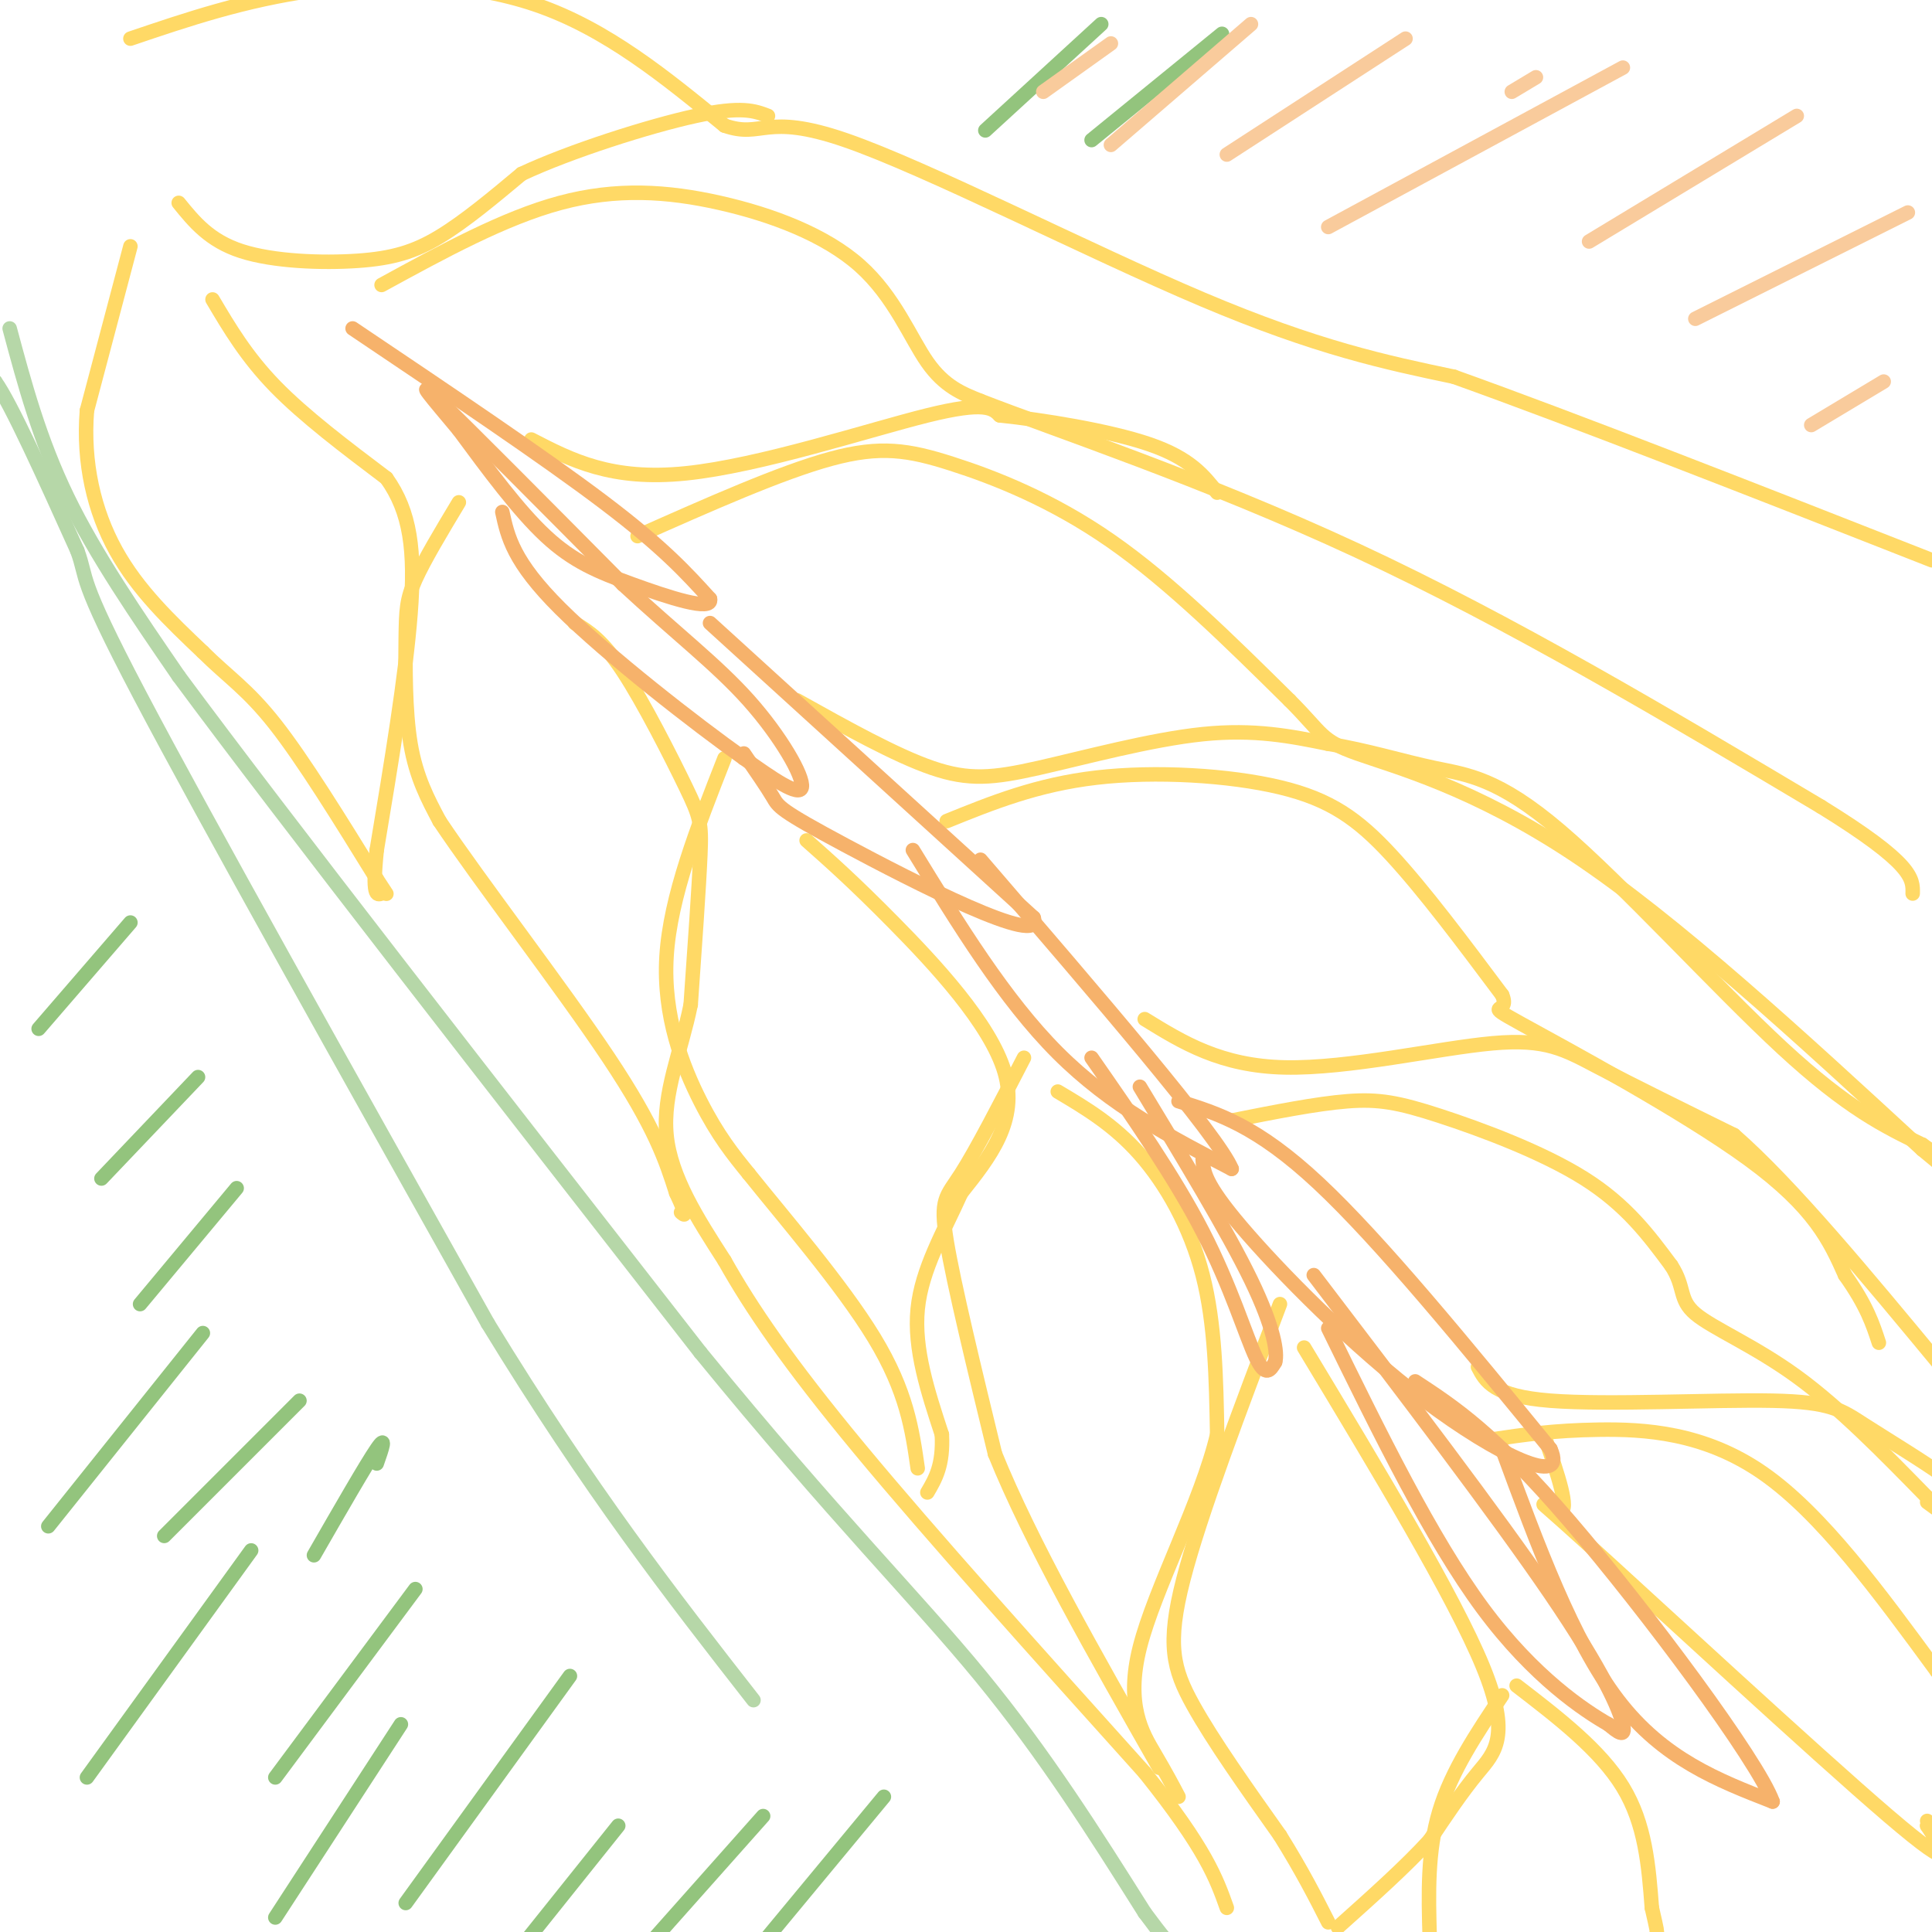 <svg viewBox='0 0 400 400' version='1.1' xmlns='http://www.w3.org/2000/svg' xmlns:xlink='http://www.w3.org/1999/xlink'><g fill='none' stroke='#ffd966' stroke-width='3' stroke-linecap='round' stroke-linejoin='round'><path d='M27,51c0.000,0.000 -9.000,34.000 -9,34'/><path d='M18,85c-0.867,10.800 1.467,20.800 6,29c4.533,8.200 11.267,14.600 18,21'/><path d='M42,135c5.200,5.178 9.200,7.622 15,15c5.800,7.378 13.400,19.689 21,32'/><path d='M78,182c3.500,5.333 1.750,2.667 0,0'/><path d='M44,62c3.500,5.917 7.000,11.833 13,18c6.000,6.167 14.500,12.583 23,19'/><path d='M80,99c5.000,7.000 6.000,15.000 5,28c-1.000,13.000 -4.000,31.000 -7,49'/><path d='M78,176c-1.000,9.667 0.000,9.333 1,9'/><path d='M95,104c-3.583,5.964 -7.167,11.929 -9,16c-1.833,4.071 -1.917,6.250 -2,12c-0.083,5.750 -0.167,15.071 1,22c1.167,6.929 3.583,11.464 6,16'/><path d='M91,170c8.089,12.133 25.311,34.467 35,49c9.689,14.533 11.844,21.267 14,28'/><path d='M140,247c2.500,5.333 1.750,4.667 1,4'/><path d='M119,129c2.857,1.744 5.714,3.488 10,10c4.286,6.512 10.000,17.792 13,24c3.000,6.208 3.286,7.345 3,14c-0.286,6.655 -1.143,18.827 -2,31'/><path d='M143,208c-1.956,9.667 -5.844,18.333 -5,27c0.844,8.667 6.422,17.333 12,26'/><path d='M150,261c5.467,9.733 13.133,21.067 28,39c14.867,17.933 36.933,42.467 59,67'/><path d='M237,367c12.667,15.833 14.833,21.917 17,28'/><path d='M150,157c-5.622,14.311 -11.244,28.622 -12,41c-0.756,12.378 3.356,22.822 7,30c3.644,7.178 6.822,11.089 10,15'/><path d='M155,243c6.933,8.689 19.267,22.911 26,34c6.733,11.089 7.867,19.044 9,27'/><path d='M167,174c4.844,4.289 9.689,8.578 18,17c8.311,8.422 20.089,20.978 23,31c2.911,10.022 -3.044,17.511 -9,25'/><path d='M199,247c-3.622,8.067 -8.178,15.733 -9,24c-0.822,8.267 2.089,17.133 5,26'/><path d='M195,297c0.333,6.333 -1.333,9.167 -3,12'/><path d='M212,219c-4.933,9.556 -9.867,19.111 -13,24c-3.133,4.889 -4.467,5.111 -3,14c1.467,8.889 5.733,26.444 10,44'/><path d='M206,301c7.333,18.167 20.667,41.583 34,65'/><path d='M219,226c5.800,3.444 11.600,6.889 17,13c5.400,6.111 10.400,14.889 13,25c2.600,10.111 2.800,21.556 3,33'/><path d='M252,297c-3.274,13.857 -12.958,32.000 -16,44c-3.042,12.000 0.560,17.857 3,22c2.440,4.143 3.720,6.571 5,9'/><path d='M265,270c-8.267,21.778 -16.533,43.556 -20,57c-3.467,13.444 -2.133,18.556 2,26c4.133,7.444 11.067,17.222 18,27'/><path d='M265,380c4.667,7.500 7.333,12.750 10,18'/><path d='M270,279c15.511,25.733 31.022,51.467 37,66c5.978,14.533 2.422,17.867 -1,22c-3.422,4.133 -6.711,9.067 -10,14'/><path d='M296,381c-4.833,5.333 -11.917,11.667 -19,18'/><path d='M311,351c-5.250,7.833 -10.500,15.667 -13,24c-2.500,8.333 -2.250,17.167 -2,26'/><path d='M296,401c-0.333,4.333 -0.167,2.167 0,0'/><path d='M314,349c8.667,6.667 17.333,13.333 22,21c4.667,7.667 5.333,16.333 6,25'/><path d='M342,395c1.167,5.000 1.083,5.000 1,5'/><path d='M37,42c3.185,3.929 6.369,7.857 13,10c6.631,2.143 16.708,2.500 24,2c7.292,-0.500 11.798,-1.857 17,-5c5.202,-3.143 11.101,-8.071 17,-13'/><path d='M108,36c9.978,-4.689 26.422,-9.911 36,-12c9.578,-2.089 12.289,-1.044 15,0'/><path d='M27,8c11.800,-4.000 23.600,-8.000 38,-10c14.400,-2.000 31.400,-2.000 46,3c14.600,5.000 26.800,15.000 39,25'/><path d='M150,26c7.905,2.774 8.167,-2.792 25,3c16.833,5.792 50.238,22.940 74,33c23.762,10.060 37.881,13.030 52,16'/><path d='M301,78c25.167,9.000 62.083,23.500 99,38'/><path d='M79,59c12.686,-6.938 25.372,-13.876 37,-17c11.628,-3.124 22.199,-2.435 33,0c10.801,2.435 21.831,6.617 29,13c7.169,6.383 10.477,14.967 14,20c3.523,5.033 7.262,6.517 11,8'/><path d='M203,83c14.778,5.778 46.222,16.222 78,31c31.778,14.778 63.889,33.889 96,53'/><path d='M377,167c19.167,11.833 19.083,14.917 19,18'/><path d='M110,91c8.289,4.289 16.578,8.578 32,7c15.422,-1.578 37.978,-9.022 50,-12c12.022,-2.978 13.511,-1.489 15,0'/><path d='M207,86c8.600,0.889 22.600,3.111 31,6c8.400,2.889 11.200,6.444 14,10'/><path d='M132,111c14.839,-6.595 29.679,-13.190 40,-16c10.321,-2.810 16.125,-1.833 25,1c8.875,2.833 20.821,7.524 33,16c12.179,8.476 24.589,20.738 37,33'/><path d='M267,145c7.071,7.071 6.250,8.250 14,11c7.750,2.750 24.071,7.071 45,21c20.929,13.929 46.464,37.464 72,61'/><path d='M398,238c12.000,10.000 6.000,4.500 0,-1'/><path d='M165,145c10.202,5.696 20.405,11.393 28,14c7.595,2.607 12.583,2.125 22,0c9.417,-2.125 23.262,-5.893 34,-7c10.738,-1.107 18.369,0.446 26,2'/><path d='M275,154c8.070,1.308 15.246,3.577 22,5c6.754,1.423 13.088,1.998 26,13c12.912,11.002 32.404,32.429 46,45c13.596,12.571 21.298,16.285 29,20'/><path d='M398,237c4.833,3.333 2.417,1.667 0,0'/><path d='M196,170c9.351,-3.786 18.702,-7.571 31,-9c12.298,-1.429 27.542,-0.500 38,2c10.458,2.500 16.131,6.571 23,14c6.869,7.429 14.935,18.214 23,29'/><path d='M311,206c1.905,4.464 -4.833,1.125 4,6c8.833,4.875 33.238,17.964 47,28c13.762,10.036 16.881,17.018 20,24'/><path d='M382,264c4.500,6.333 5.750,10.167 7,14'/><path d='M237,211c7.881,4.857 15.762,9.714 29,10c13.238,0.286 31.833,-4.000 43,-5c11.167,-1.000 14.905,1.286 22,5c7.095,3.714 17.548,8.857 28,14'/><path d='M359,235c11.833,10.333 27.417,29.167 43,48'/><path d='M255,232c8.780,-1.750 17.560,-3.500 24,-4c6.440,-0.500 10.542,0.250 19,3c8.458,2.750 21.274,7.500 30,13c8.726,5.500 13.363,11.750 18,18'/><path d='M346,262c2.988,4.571 1.458,7.000 5,10c3.542,3.000 12.155,6.571 21,13c8.845,6.429 17.923,15.714 27,25'/><path d='M399,310c4.500,4.333 2.250,2.667 0,1'/><path d='M306,283c1.585,3.035 3.169,6.070 15,7c11.831,0.930 33.908,-0.245 46,0c12.092,0.245 14.200,1.911 19,5c4.800,3.089 12.292,7.601 17,11c4.708,3.399 6.631,5.685 7,7c0.369,1.315 -0.815,1.657 -2,2'/><path d='M309,298c6.311,-0.933 12.622,-1.867 22,-2c9.378,-0.133 21.822,0.533 34,9c12.178,8.467 24.089,24.733 36,41'/><path d='M401,346c6.167,7.167 3.583,4.583 1,2'/><path d='M320,298c2.530,7.345 5.060,14.690 3,15c-2.060,0.310 -8.708,-6.417 5,6c13.708,12.417 47.774,43.976 63,57c15.226,13.024 11.613,7.512 8,2'/><path d='M399,378c1.333,0.167 0.667,-0.417 0,-1'/></g>
<g fill='none' stroke='#f6b26b' stroke-width='3' stroke-linecap='round' stroke-linejoin='round'><path d='M73,68c19.833,13.333 39.667,26.667 52,36c12.333,9.333 17.167,14.667 22,20'/><path d='M147,124c0.643,2.750 -8.750,-0.375 -16,-3c-7.250,-2.625 -12.357,-4.750 -18,-10c-5.643,-5.250 -11.821,-13.625 -18,-22'/><path d='M95,89c-5.378,-6.444 -9.822,-11.556 -4,-6c5.822,5.556 21.911,21.778 38,38'/><path d='M129,121c10.964,10.167 19.375,16.583 26,24c6.625,7.417 11.464,15.833 11,18c-0.464,2.167 -6.232,-1.917 -12,-6'/><path d='M154,157c-9.778,-6.933 -28.222,-21.267 -38,-31c-9.778,-9.733 -10.889,-14.867 -12,-20'/><path d='M147,129c0.000,0.000 67.000,61.000 67,61'/><path d='M214,190c2.369,6.536 -25.208,-7.625 -39,-15c-13.792,-7.375 -13.798,-7.964 -15,-10c-1.202,-2.036 -3.601,-5.518 -6,-9'/><path d='M189,176c9.500,15.500 19.000,31.000 30,42c11.000,11.000 23.500,17.500 36,24'/><path d='M255,242c-2.667,-6.667 -27.333,-35.333 -52,-64'/><path d='M226,219c8.578,12.333 17.156,24.667 23,36c5.844,11.333 8.956,21.667 11,26c2.044,4.333 3.022,2.667 4,1'/><path d='M264,282c0.533,-1.844 -0.133,-6.956 -5,-17c-4.867,-10.044 -13.933,-25.022 -23,-40'/><path d='M244,228c8.083,2.500 16.167,5.000 29,17c12.833,12.000 30.417,33.500 48,55'/><path d='M321,300c3.714,8.226 -11.000,1.292 -26,-10c-15.000,-11.292 -30.286,-26.940 -38,-36c-7.714,-9.060 -7.857,-11.530 -8,-14'/><path d='M272,264c18.956,24.867 37.911,49.733 49,66c11.089,16.267 14.311,23.933 15,27c0.689,3.067 -1.156,1.533 -3,0'/><path d='M333,357c-4.822,-2.756 -15.378,-9.644 -26,-24c-10.622,-14.356 -21.311,-36.178 -32,-58'/><path d='M311,300c7.333,19.917 14.667,39.833 24,52c9.333,12.167 20.667,16.583 32,21'/><path d='M367,373c-2.933,-8.333 -26.267,-39.667 -42,-58c-15.733,-18.333 -23.867,-23.667 -32,-29'/></g>
<g fill='none' stroke='#b6d7a8' stroke-width='3' stroke-linecap='round' stroke-linejoin='round'><path d='M2,68c3.083,11.500 6.167,23.000 12,35c5.833,12.000 14.417,24.500 23,37'/><path d='M37,140c21.833,29.500 64.917,84.750 108,140'/><path d='M145,280c28.178,34.489 44.622,50.711 58,67c13.378,16.289 23.689,32.644 34,49'/><path d='M237,396c7.000,9.500 7.500,8.750 8,8'/><path d='M-3,88c0.000,0.000 2.000,-9.000 2,-9'/><path d='M-1,79c3.167,4.333 10.083,19.667 17,35'/><path d='M16,114c2.333,6.333 -0.333,4.667 13,30c13.333,25.333 42.667,77.667 72,130'/><path d='M101,274c21.167,34.667 38.083,56.333 55,78'/></g>
<g fill='none' stroke='#93c47d' stroke-width='3' stroke-linecap='round' stroke-linejoin='round'><path d='M27,191c0.000,0.000 -19.000,22.000 -19,22'/><path d='M41,223c0.000,0.000 -20.000,21.000 -20,21'/><path d='M42,276c0.000,0.000 -32.000,40.000 -32,40'/><path d='M49,246c0.000,0.000 -20.000,24.000 -20,24'/><path d='M52,321c0.000,0.000 -34.000,47.000 -34,47'/><path d='M62,290c0.000,0.000 -28.000,28.000 -28,28'/><path d='M83,357c0.000,0.000 -26.000,40.000 -26,40'/><path d='M86,329c0.000,0.000 -29.000,39.000 -29,39'/><path d='M78,303c1.083,-3.083 2.167,-6.167 0,-3c-2.167,3.167 -7.583,12.583 -13,22'/><path d='M118,347c0.000,0.000 -34.000,47.000 -34,47'/><path d='M128,378c0.000,0.000 -20.000,25.000 -20,25'/><path d='M158,376c0.000,0.000 -32.000,36.000 -32,36'/><path d='M183,372c0.000,0.000 -29.000,35.000 -29,35'/><path d='M204,27c0.000,0.000 24.000,-22.000 24,-22'/><path d='M226,29c0.000,0.000 27.000,-22.000 27,-22'/></g>
<g fill='none' stroke='#f9cb9c' stroke-width='3' stroke-linecap='round' stroke-linejoin='round'><path d='M254,32c0.000,0.000 37.000,-24.000 37,-24'/><path d='M313,19c0.000,0.000 5.000,-3.000 5,-3'/><path d='M275,47c0.000,0.000 61.000,-33.000 61,-33'/><path d='M329,50c0.000,0.000 43.000,-26.000 43,-26'/><path d='M351,66c0.000,0.000 44.000,-22.000 44,-22'/><path d='M375,88c0.000,0.000 15.000,-9.000 15,-9'/><path d='M216,19c0.000,0.000 14.000,-10.000 14,-10'/><path d='M230,30c0.000,0.000 29.000,-25.000 29,-25'/></g>
</svg>